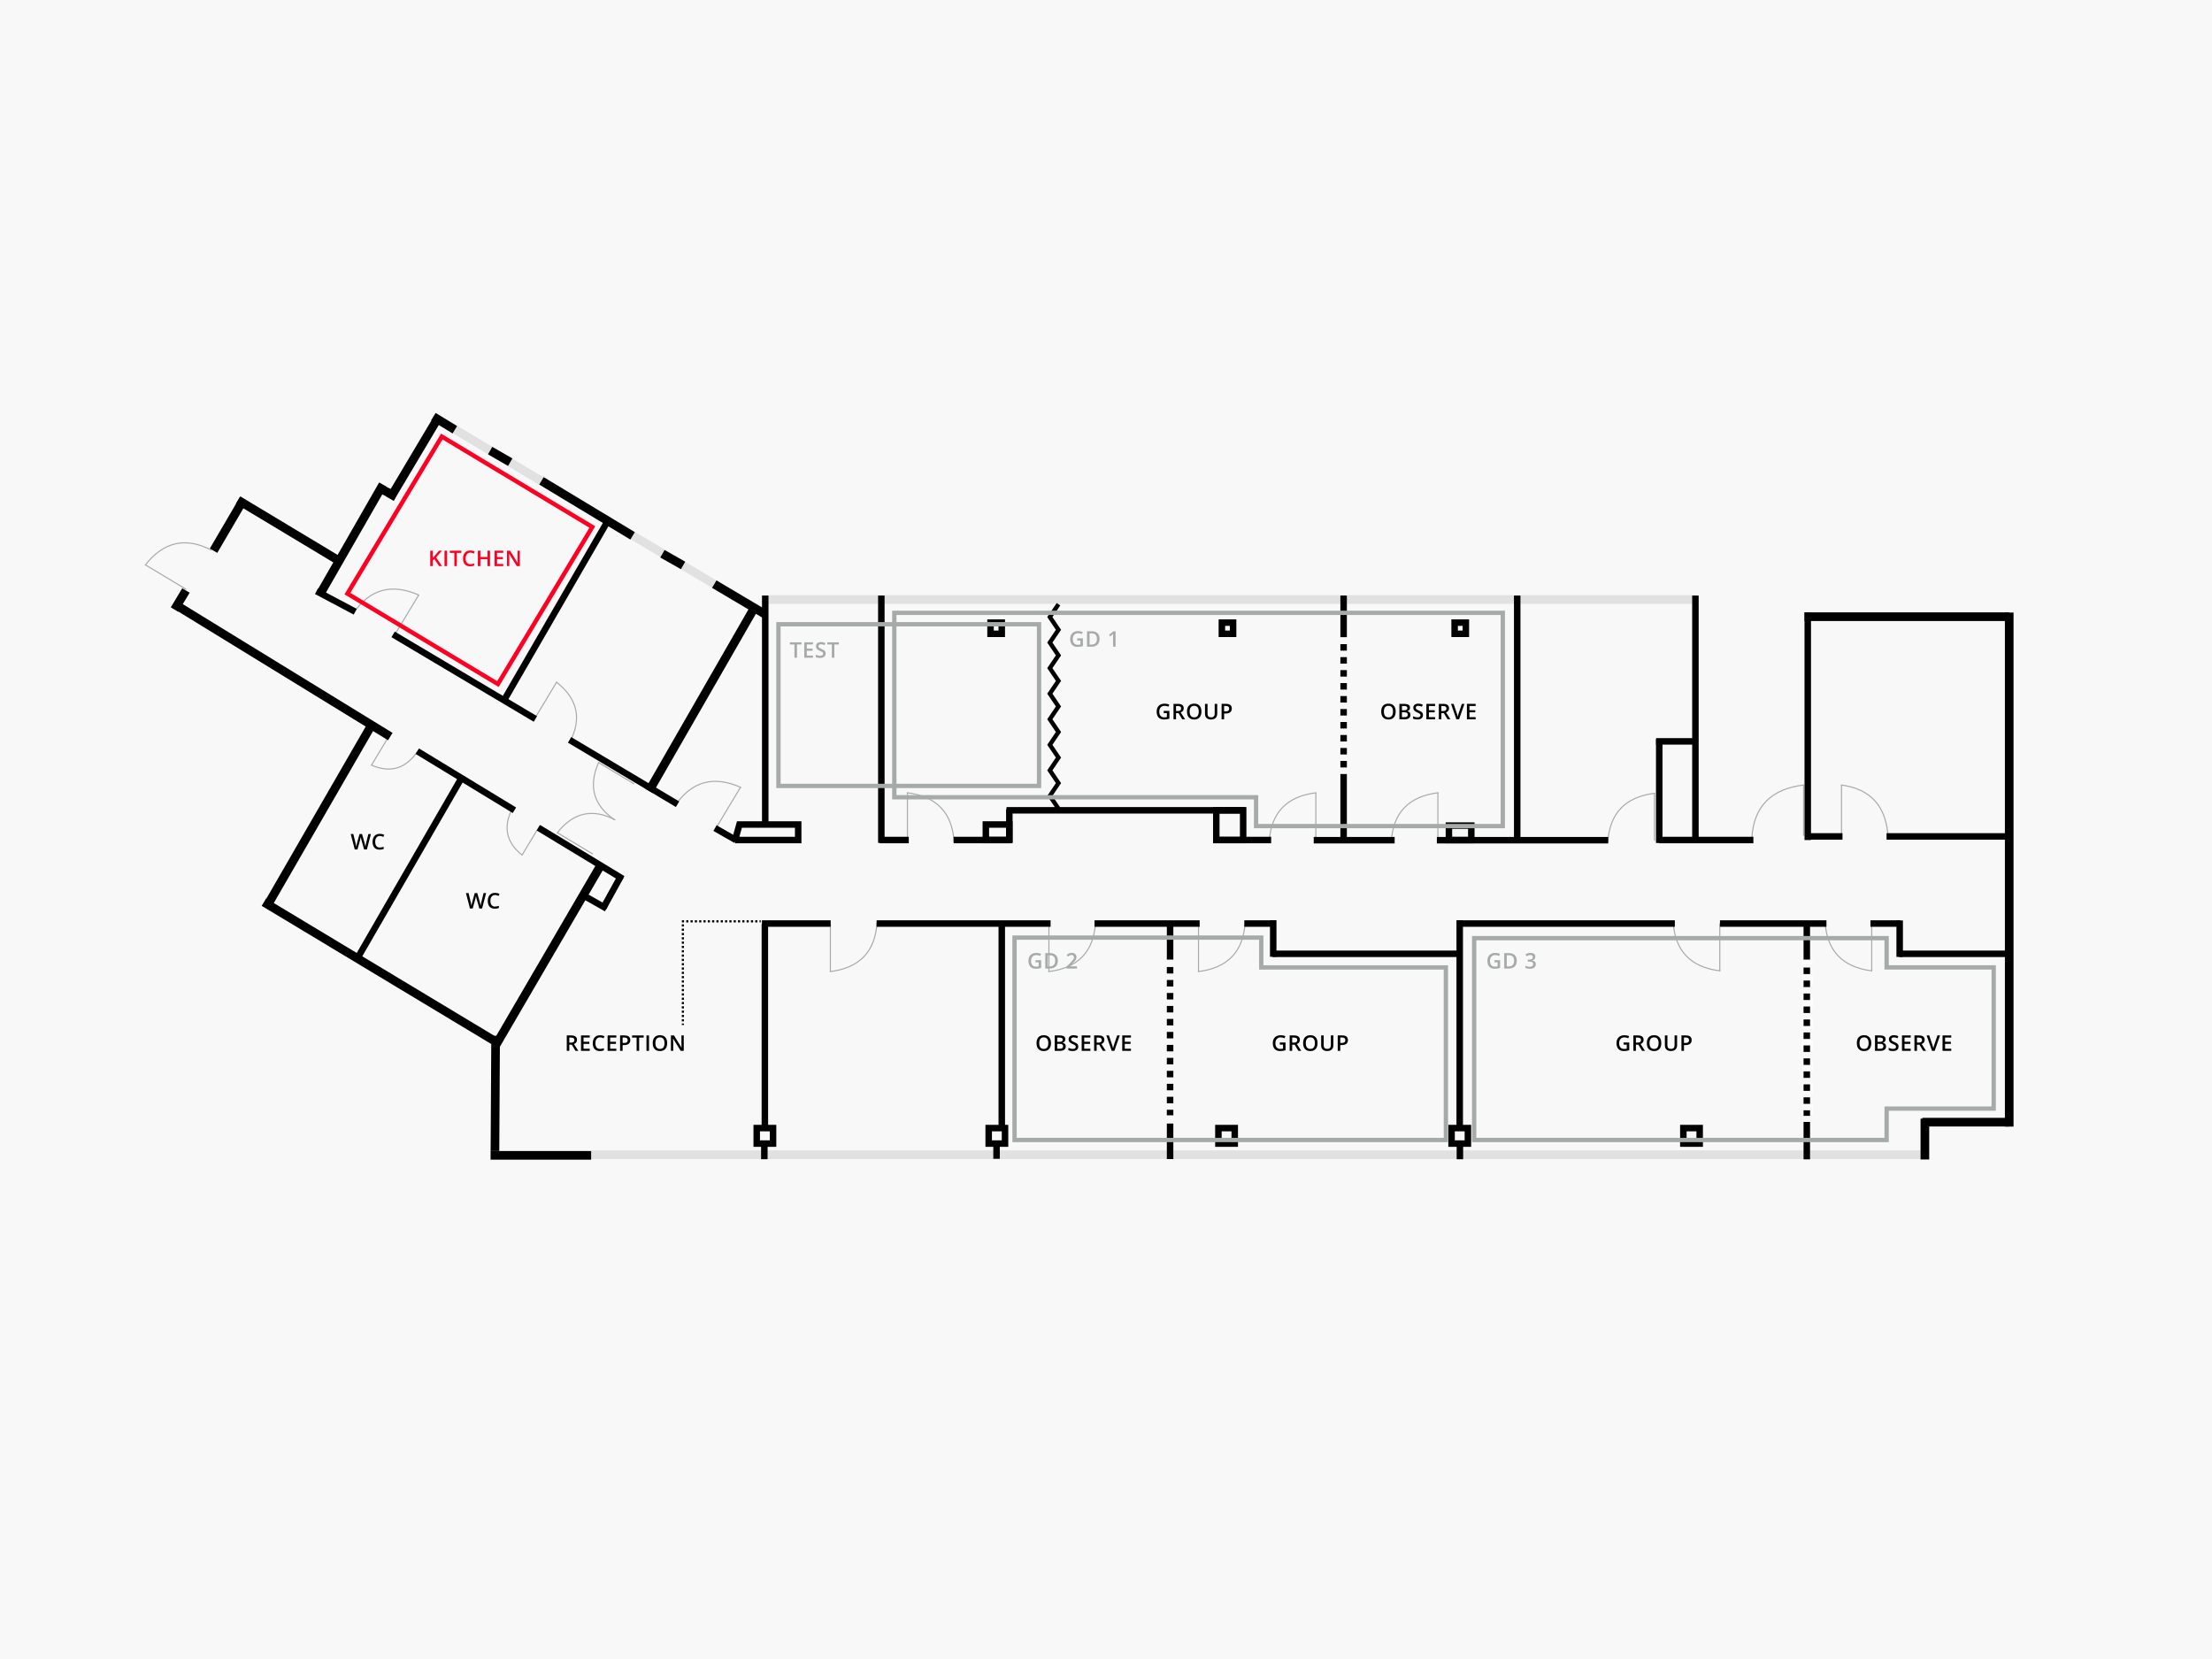 <?xml version="1.0" encoding="UTF-8"?>
<svg id="Ebene_1" data-name="Ebene 1" xmlns="http://www.w3.org/2000/svg" xmlns:xlink="http://www.w3.org/1999/xlink" viewBox="0 0 1200 900">
  <defs>
    <style>
      .cls-1, .cls-2, .cls-3, .cls-4, .cls-5, .cls-6, .cls-7, .cls-8, .cls-9, .cls-10, .cls-11, .cls-12, .cls-13, .cls-14, .cls-15, .cls-16, .cls-17, .cls-18, .cls-19, .cls-20, .cls-21, .cls-22, .cls-23, .cls-24 {
        fill: none;
      }

      .cls-2, .cls-3 {
        stroke: #e1e1e1;
      }

      .cls-2, .cls-20 {
        stroke-width: 4.69px;
      }

      .cls-3, .cls-24 {
        stroke-width: 4.69px;
      }

      .cls-4 {
        stroke-dasharray: 3.52 3.52;
      }

      .cls-4, .cls-5, .cls-6, .cls-12, .cls-13, .cls-14, .cls-15, .cls-16, .cls-17, .cls-18, .cls-19, .cls-20, .cls-21, .cls-22, .cls-23, .cls-24 {
        stroke: #000;
      }

      .cls-4, .cls-16 {
        stroke-width: 3.52px;
      }

      .cls-5, .cls-8 {
        stroke-width: 2.34px;
      }

      .cls-25 {
        fill: #a6aaa9;
      }

      .cls-26 {
        fill: #f02;
      }

      .cls-27 {
        clip-path: url(#clippath-17);
      }

      .cls-28 {
        clip-path: url(#clippath-19);
      }

      .cls-29 {
        clip-path: url(#clippath-11);
      }

      .cls-30 {
        clip-path: url(#clippath-16);
      }

      .cls-31 {
        clip-path: url(#clippath-18);
      }

      .cls-32 {
        clip-path: url(#clippath-10);
      }

      .cls-33 {
        clip-path: url(#clippath-15);
      }

      .cls-34 {
        clip-path: url(#clippath-13);
      }

      .cls-35 {
        clip-path: url(#clippath-14);
      }

      .cls-36 {
        clip-path: url(#clippath-12);
      }

      .cls-37 {
        clip-path: url(#clippath-60);
      }

      .cls-38 {
        clip-path: url(#clippath-50);
      }

      .cls-39 {
        clip-path: url(#clippath-55);
      }

      .cls-40 {
        clip-path: url(#clippath-52);
      }

      .cls-41 {
        clip-path: url(#clippath-57);
      }

      .cls-42 {
        clip-path: url(#clippath-54);
      }

      .cls-43 {
        clip-path: url(#clippath-56);
      }

      .cls-44 {
        clip-path: url(#clippath-53);
      }

      .cls-45 {
        clip-path: url(#clippath-51);
      }

      .cls-46 {
        clip-path: url(#clippath-58);
      }

      .cls-47 {
        clip-path: url(#clippath-59);
      }

      .cls-48 {
        clip-path: url(#clippath-31);
      }

      .cls-49 {
        clip-path: url(#clippath-32);
      }

      .cls-50 {
        clip-path: url(#clippath-33);
      }

      .cls-51 {
        clip-path: url(#clippath-34);
      }

      .cls-52 {
        clip-path: url(#clippath-35);
      }

      .cls-53 {
        clip-path: url(#clippath-39);
      }

      .cls-54 {
        clip-path: url(#clippath-30);
      }

      .cls-55 {
        clip-path: url(#clippath-36);
      }

      .cls-56 {
        clip-path: url(#clippath-37);
      }

      .cls-57 {
        clip-path: url(#clippath-38);
      }

      .cls-58 {
        clip-path: url(#clippath-27);
      }

      .cls-59 {
        clip-path: url(#clippath-29);
      }

      .cls-60 {
        clip-path: url(#clippath-26);
      }

      .cls-61 {
        clip-path: url(#clippath-28);
      }

      .cls-62 {
        clip-path: url(#clippath-20);
      }

      .cls-63 {
        clip-path: url(#clippath-21);
      }

      .cls-64 {
        clip-path: url(#clippath-22);
      }

      .cls-65 {
        clip-path: url(#clippath-23);
      }

      .cls-66 {
        clip-path: url(#clippath-24);
      }

      .cls-67 {
        clip-path: url(#clippath-25);
      }

      .cls-68 {
        clip-path: url(#clippath-41);
      }

      .cls-69 {
        clip-path: url(#clippath-42);
      }

      .cls-70 {
        clip-path: url(#clippath-43);
      }

      .cls-71 {
        clip-path: url(#clippath-44);
      }

      .cls-72 {
        clip-path: url(#clippath-45);
      }

      .cls-73 {
        clip-path: url(#clippath-49);
      }

      .cls-74 {
        clip-path: url(#clippath-40);
      }

      .cls-75 {
        clip-path: url(#clippath-46);
      }

      .cls-76 {
        clip-path: url(#clippath-47);
      }

      .cls-77 {
        clip-path: url(#clippath-48);
      }

      .cls-6 {
        stroke-dasharray: 1.17 1.17;
        stroke-width: 1.17px;
      }

      .cls-78 {
        clip-path: url(#clippath-1);
      }

      .cls-79 {
        clip-path: url(#clippath-3);
      }

      .cls-80 {
        clip-path: url(#clippath-4);
      }

      .cls-81 {
        clip-path: url(#clippath-2);
      }

      .cls-82 {
        clip-path: url(#clippath-7);
      }

      .cls-83 {
        clip-path: url(#clippath-6);
      }

      .cls-84 {
        clip-path: url(#clippath-9);
      }

      .cls-85 {
        clip-path: url(#clippath-8);
      }

      .cls-86 {
        clip-path: url(#clippath-5);
      }

      .cls-7 {
        stroke: #f02;
        stroke-width: 2.34px;
      }

      .cls-87 {
        fill: #fff;
      }

      .cls-8, .cls-10, .cls-11 {
        stroke: #a6aaa9;
      }

      .cls-9 {
        stroke: #fff;
        stroke-dasharray: 5.86 5.86;
        stroke-width: 5.86px;
      }

      .cls-88 {
        fill: #f8f8f8;
      }

      .cls-10 {
        stroke-width: .59px;
      }

      .cls-11 {
        stroke-width: .59px;
      }

      .cls-89 {
        clip-path: url(#clippath);
      }

      .cls-12 {
        stroke-width: 3.52px;
      }

      .cls-13 {
        stroke-width: 3.52px;
      }

      .cls-14 {
        stroke-width: 3.52px;
      }

      .cls-15 {
        stroke-width: 3.52px;
      }

      .cls-17 {
        stroke-width: 4.69px;
      }

      .cls-18 {
        stroke-width: 4.69px;
      }

      .cls-19 {
        stroke-width: 4.69px;
      }

      .cls-21 {
        stroke-width: 4.69px;
      }

      .cls-22 {
        stroke-width: 4.69px;
      }

      .cls-23 {
        stroke-width: 4.69px;
      }
    </style>
    <clipPath id="clippath">
      <rect class="cls-1" x="-1220" width="1200" height="900"/>
    </clipPath>
    <clipPath id="clippath-1">
      <rect class="cls-1" x="-1220" width="1200" height="900"/>
    </clipPath>
    <clipPath id="clippath-2">
      <rect class="cls-1" width="1200" height="900"/>
    </clipPath>
    <clipPath id="clippath-3">
      <rect class="cls-1" width="1200" height="900"/>
    </clipPath>
    <clipPath id="clippath-4">
      <rect class="cls-1" x="997.48" y="424.36" width="28.3" height="31.3"/>
    </clipPath>
    <clipPath id="clippath-5">
      <rect class="cls-1" x="997.55" y="424.63" width="2.93" height="29.96"/>
    </clipPath>
    <clipPath id="clippath-6">
      <rect class="cls-1" x="948.92" y="424.36" width="31.07" height="31.3"/>
    </clipPath>
    <clipPath id="clippath-7">
      <rect class="cls-1" x="976.97" y="424.63" width="2.93" height="29.96"/>
    </clipPath>
    <clipPath id="clippath-8">
      <rect class="cls-1" x="870.76" y="428.87" width="28.3" height="29.44"/>
    </clipPath>
    <clipPath id="clippath-9">
      <rect class="cls-1" x="896.07" y="429.13" width="2.93" height="28.16"/>
    </clipPath>
    <clipPath id="clippath-10">
      <rect class="cls-1" x="753.28" y="428.57" width="28.3" height="29.44"/>
    </clipPath>
    <clipPath id="clippath-11">
      <rect class="cls-1" x="778.58" y="428.84" width="2.93" height="28.16"/>
    </clipPath>
    <clipPath id="clippath-12">
      <rect class="cls-1" x="687.07" y="428.57" width="28.3" height="29.44"/>
    </clipPath>
    <clipPath id="clippath-13">
      <rect class="cls-1" x="712.37" y="428.84" width="2.93" height="28.16"/>
    </clipPath>
    <clipPath id="clippath-14">
      <rect class="cls-1" x="490.75" y="428.57" width="28.3" height="29.44"/>
    </clipPath>
    <clipPath id="clippath-15">
      <rect class="cls-1" x="490.81" y="428.84" width="2.93" height="28.16"/>
    </clipPath>
    <clipPath id="clippath-16">
      <rect class="cls-1" x="906.21" y="498.75" width="28.3" height="29.44"/>
    </clipPath>
    <clipPath id="clippath-17">
      <rect class="cls-1" x="931.51" y="499.75" width="2.93" height="28.16"/>
    </clipPath>
    <clipPath id="clippath-18">
      <rect class="cls-1" x="988.63" y="498.75" width="28.3" height="29.44"/>
    </clipPath>
    <clipPath id="clippath-19">
      <rect class="cls-1" x="1013.94" y="499.75" width="2.93" height="28.16"/>
    </clipPath>
    <clipPath id="clippath-20">
      <rect class="cls-1" x="648.66" y="499.14" width="28.3" height="29.44"/>
    </clipPath>
    <clipPath id="clippath-21">
      <rect class="cls-1" x="648.72" y="500.15" width="2.93" height="28.16"/>
    </clipPath>
    <clipPath id="clippath-22">
      <rect class="cls-1" x="567.5" y="499.14" width="28.3" height="29.44"/>
    </clipPath>
    <clipPath id="clippath-23">
      <rect class="cls-1" x="567.57" y="500.15" width="2.93" height="28.16"/>
    </clipPath>
    <clipPath id="clippath-24">
      <rect class="cls-1" x="448.95" y="499.14" width="28.3" height="29.44"/>
    </clipPath>
    <clipPath id="clippath-25">
      <rect class="cls-1" x="449.01" y="500.15" width="2.93" height="28.16"/>
    </clipPath>
    <clipPath id="clippath-26">
      <rect class="cls-1" x="369.4" y="417.77" width="29.44" height="28.3" transform="translate(-183.94 538.71) rotate(-59)"/>
    </clipPath>
    <clipPath id="clippath-27">
      <rect class="cls-1" width="1200" height="900"/>
    </clipPath>
    <clipPath id="clippath-28">
      <rect class="cls-1" x="381.04" y="436.63" width="28.16" height="2.93" transform="translate(-183.9 551.15) rotate(-59)"/>
    </clipPath>
    <clipPath id="clippath-29">
      <rect class="cls-1" width="1200" height="900"/>
    </clipPath>
    <clipPath id="clippath-30">
      <rect class="cls-1" x="194.79" y="313.47" width="29.44" height="28.3" transform="translate(-179.22 338.46) rotate(-59)"/>
    </clipPath>
    <clipPath id="clippath-31">
      <rect class="cls-1" width="1200" height="900"/>
    </clipPath>
    <clipPath id="clippath-32">
      <rect class="cls-1" x="206.43" y="332.34" width="28.16" height="2.93" transform="translate(-179.18 350.9) rotate(-59)"/>
    </clipPath>
    <clipPath id="clippath-33">
      <rect class="cls-1" width="1200" height="900"/>
    </clipPath>
    <clipPath id="clippath-34">
      <rect class="cls-1" x="82.57" y="287.7" width="28.3" height="29.44" transform="translate(-212.32 229.56) rotate(-59)"/>
    </clipPath>
    <clipPath id="clippath-35">
      <rect class="cls-1" width="1200" height="900"/>
    </clipPath>
    <clipPath id="clippath-36">
      <rect class="cls-1" x="88.43" y="298.97" width="2.93" height="28.16" transform="translate(-224.74 228.87) rotate(-59)"/>
    </clipPath>
    <clipPath id="clippath-37">
      <rect class="cls-1" width="1200" height="900"/>
    </clipPath>
    <clipPath id="clippath-38">
      <rect class="cls-1" x="292.14" y="373.29" width="26.89" height="25.86" transform="translate(-182.86 449.24) rotate(-59)"/>
    </clipPath>
    <clipPath id="clippath-39">
      <rect class="cls-1" width="1200" height="900"/>
    </clipPath>
    <clipPath id="clippath-40">
      <rect class="cls-1" x="283.1" y="378.59" width="25.71" height="2.93" transform="translate(-182.25 437.99) rotate(-59)"/>
    </clipPath>
    <clipPath id="clippath-41">
      <rect class="cls-1" width="1200" height="900"/>
    </clipPath>
    <clipPath id="clippath-42">
      <rect class="cls-1" x="305.39" y="435.17" width="25.09" height="26.08" transform="translate(-230.01 489.89) rotate(-59)"/>
    </clipPath>
    <clipPath id="clippath-43">
      <rect class="cls-1" width="1200" height="900"/>
    </clipPath>
    <clipPath id="clippath-44">
      <rect class="cls-1" x="310.51" y="445.07" width="2.93" height="24.93" transform="translate(-240.89 489.3) rotate(-59)"/>
    </clipPath>
    <clipPath id="clippath-45">
      <rect class="cls-1" width="1200" height="900"/>
    </clipPath>
    <clipPath id="clippath-46">
      <rect class="cls-1" x="316.39" y="416.06" width="25.09" height="26.08" transform="translate(-208.29 490.05) rotate(-59)"/>
    </clipPath>
    <clipPath id="clippath-47">
      <rect class="cls-1" width="1200" height="900"/>
    </clipPath>
    <clipPath id="clippath-48">
      <rect class="cls-1" x="332.9" y="407" width="2.93" height="24.93" transform="translate(-197.4 490.03) rotate(-59)"/>
    </clipPath>
    <clipPath id="clippath-49">
      <rect class="cls-1" width="1200" height="900"/>
    </clipPath>
    <clipPath id="clippath-50">
      <rect class="cls-1" x="202.97" y="401.19" width="22.09" height="20.48" transform="translate(-248.87 382.98) rotate(-59)"/>
    </clipPath>
    <clipPath id="clippath-51">
      <rect class="cls-1" width="1200" height="900"/>
    </clipPath>
    <clipPath id="clippath-52">
      <rect class="cls-1" x="195.81" y="405.62" width="21.08" height="2.93" transform="translate(-248.87 374.3) rotate(-59)"/>
    </clipPath>
    <clipPath id="clippath-53">
      <rect class="cls-1" width="1200" height="900"/>
    </clipPath>
    <clipPath id="clippath-54">
      <rect class="cls-1" x="269.55" y="440.9" width="22.09" height="20.48" transform="translate(-250.62 459.31) rotate(-59)"/>
    </clipPath>
    <clipPath id="clippath-55">
      <rect class="cls-1" width="1200" height="900"/>
    </clipPath>
    <clipPath id="clippath-56">
      <rect class="cls-1" x="277.49" y="454.41" width="21.08" height="2.93" transform="translate(-251.08 467.97) rotate(-59)"/>
    </clipPath>
    <clipPath id="clippath-57">
      <rect class="cls-1" width="1200" height="900"/>
    </clipPath>
    <clipPath id="clippath-58">
      <rect class="cls-1" width="1200" height="900"/>
    </clipPath>
    <clipPath id="clippath-59">
      <rect class="cls-1" x="1220" width="1200" height="900"/>
    </clipPath>
    <clipPath id="clippath-60">
      <rect class="cls-1" x="1220" width="1200" height="900"/>
    </clipPath>
  </defs>
  <g class="cls-89">
    <g class="cls-78">
      <rect class="cls-88" x="-2620" y="-1030" width="4000" height="3000"/>
    </g>
  </g>
  <g class="cls-81">
    <g class="cls-79">
      <rect class="cls-87" width="1200" height="900"/>
      <rect class="cls-88" width="1200" height="900"/>
    </g>
    <g class="cls-80">
      <path class="cls-11" d="M998.69,425.83c16.16,2.08,24.7,11.63,25.63,28.65"/>
    </g>
    <g class="cls-86">
      <line class="cls-11" x1="999.01" y1="425.8" x2="999.01" y2="453.42"/>
    </g>
    <g class="cls-83">
      <path class="cls-11" d="M978.79,425.83c-17.91,2.08-27.38,11.63-28.4,28.65"/>
    </g>
    <g class="cls-82">
      <line class="cls-11" x1="978.44" y1="425.8" x2="978.44" y2="453.42"/>
    </g>
    <g class="cls-85">
      <path class="cls-11" d="M897.85,430.33c-16.16,1.94-24.7,10.87-25.63,26.78"/>
    </g>
    <g class="cls-84">
      <line class="cls-11" x1="897.53" y1="430.31" x2="897.53" y2="456.12"/>
    </g>
    <g class="cls-32">
      <path class="cls-11" d="M780.37,430.04c-16.16,1.94-24.7,10.87-25.63,26.78"/>
    </g>
    <g class="cls-29">
      <line class="cls-11" x1="780.05" y1="430.01" x2="780.05" y2="455.83"/>
    </g>
    <g class="cls-36">
      <path class="cls-11" d="M714.16,430.04c-16.16,1.94-24.7,10.87-25.63,26.78"/>
    </g>
    <g class="cls-34">
      <line class="cls-11" x1="713.84" y1="430.01" x2="713.84" y2="455.83"/>
    </g>
    <g class="cls-35">
      <path class="cls-11" d="M491.95,430.04c16.16,1.94,24.7,10.87,25.63,26.78"/>
    </g>
    <g class="cls-33">
      <line class="cls-11" x1="492.27" y1="430.01" x2="492.27" y2="455.83"/>
    </g>
    <g class="cls-30">
      <path class="cls-11" d="M933.3,526.72c-16.16-1.94-24.7-10.87-25.63-26.78"/>
    </g>
    <g class="cls-27">
      <line class="cls-11" x1="932.98" y1="526.74" x2="932.98" y2="500.93"/>
    </g>
    <g class="cls-31">
      <path class="cls-11" d="M1015.72,526.72c-16.16-1.94-24.7-10.87-25.63-26.78"/>
    </g>
    <g class="cls-28">
      <line class="cls-11" x1="1015.4" y1="526.74" x2="1015.4" y2="500.93"/>
    </g>
    <g class="cls-62">
      <path class="cls-11" d="M649.86,527.11c16.16-1.94,24.7-10.87,25.63-26.78"/>
    </g>
    <g class="cls-63">
      <line class="cls-11" x1="650.18" y1="527.13" x2="650.18" y2="501.32"/>
    </g>
    <g class="cls-64">
      <path class="cls-11" d="M568.71,527.11c16.16-1.94,24.7-10.87,25.63-26.78"/>
    </g>
    <g class="cls-65">
      <line class="cls-11" x1="569.03" y1="527.13" x2="569.03" y2="501.32"/>
    </g>
    <g class="cls-66">
      <path class="cls-11" d="M450.16,527.11c16.16-1.94,24.7-10.87,25.63-26.78"/>
    </g>
    <g class="cls-67">
      <line class="cls-11" x1="450.48" y1="527.13" x2="450.48" y2="501.32"/>
    </g>
    <g class="cls-60">
      <g class="cls-58">
        <path class="cls-10" d="M402.03,427.22c-14.85-6.66-26.77-3.4-35.76,9.76"/>
      </g>
    </g>
    <g class="cls-61">
      <g class="cls-59">
        <line class="cls-10" x1="401.77" y1="427.03" x2="388.47" y2="449.16"/>
      </g>
    </g>
    <g class="cls-54">
      <g class="cls-48">
        <path class="cls-10" d="M227.42,322.92c-14.85-6.66-26.77-3.4-35.76,9.76"/>
      </g>
    </g>
    <g class="cls-49">
      <g class="cls-50">
        <line class="cls-10" x1="227.16" y1="322.74" x2="213.86" y2="344.86"/>
      </g>
    </g>
    <g class="cls-51">
      <g class="cls-52">
        <path class="cls-10" d="M78.69,306.69c9.98-12.85,22.04-15.57,36.16-8.17"/>
      </g>
    </g>
    <g class="cls-55">
      <g class="cls-56">
        <line class="cls-10" x1="78.83" y1="306.4" x2="100.96" y2="319.7"/>
      </g>
    </g>
    <g class="cls-57">
      <g class="cls-53">
        <path class="cls-10" d="M301.71,369.91c11.63,9.04,14.09,19.94,7.39,32.72"/>
      </g>
    </g>
    <g class="cls-74">
      <g class="cls-68">
        <line class="cls-10" x1="301.97" y1="370.04" x2="289.93" y2="390.07"/>
      </g>
    </g>
    <g class="cls-69">
      <g class="cls-70">
        <path class="cls-10" d="M302.17,451.97c8.73-11.24,19.28-13.62,31.63-7.15"/>
      </g>
    </g>
    <g class="cls-71">
      <g class="cls-72">
        <line class="cls-10" x1="302.3" y1="451.72" x2="321.65" y2="463.35"/>
      </g>
    </g>
    <g class="cls-75">
      <g class="cls-76">
        <path class="cls-10" d="M324.85,413.42c-5.82,12.99-2.98,23.42,8.54,31.28"/>
      </g>
    </g>
    <g class="cls-77">
      <g class="cls-73">
        <line class="cls-10" x1="324.69" y1="413.65" x2="344.04" y2="425.28"/>
      </g>
    </g>
    <g class="cls-38">
      <g class="cls-45">
        <path class="cls-10" d="M201.34,414.99c10.35,4.58,18.78,2.08,25.28-7.49"/>
      </g>
    </g>
    <g class="cls-40">
      <g class="cls-44">
        <line class="cls-10" x1="201.52" y1="415.12" x2="211.17" y2="399.06"/>
      </g>
    </g>
    <g class="cls-42">
      <g class="cls-39">
        <path class="cls-10" d="M283.4,464.01c-8.9-6.99-10.65-15.6-5.25-25.84"/>
      </g>
    </g>
    <g class="cls-43">
      <g class="cls-41">
        <line class="cls-10" x1="283.2" y1="463.91" x2="292.86" y2="447.84"/>
      </g>
    </g>
    <g class="cls-46">
      <line class="cls-2" x1="235.12" y1="226.03" x2="406.93" y2="328.5"/>
      <line class="cls-3" x1="320.4" y1="626.45" x2="1044.24" y2="626.45"/>
      <line class="cls-3" x1="414.95" y1="325.24" x2="919.82" y2="325.24"/>
      <line class="cls-24" x1="1089.99" y1="332.31" x2="1089.99" y2="611.17"/>
      <line class="cls-16" x1="980.7" y1="455.71" x2="980.7" y2="332.23"/>
      <line class="cls-24" x1="1089.99" y1="608.77" x2="1042.84" y2="608.77"/>
      <line class="cls-24" x1="1089.99" y1="334.55" x2="978.98" y2="334.55"/>
      <line class="cls-16" x1="999.54" y1="453.75" x2="980.87" y2="453.75"/>
      <line class="cls-16" x1="1023.45" y1="453.75" x2="1091.93" y2="453.75"/>
      <line class="cls-16" x1="951.2" y1="455.71" x2="900.16" y2="455.71"/>
      <line class="cls-16" x1="919.76" y1="323.08" x2="919.76" y2="456.88"/>
      <line class="cls-16" x1="900.13" y1="400.98" x2="900.13" y2="457.32"/>
      <line class="cls-16" x1="898.44" y1="402.19" x2="919.11" y2="402.19"/>
      <line class="cls-16" x1="779.49" y1="455.8" x2="872.44" y2="455.8"/>
      <line class="cls-16" x1="712.69" y1="455.8" x2="756.59" y2="455.8"/>
      <line class="cls-16" x1="689.59" y1="455.71" x2="658.29" y2="455.71"/>
      <line class="cls-16" x1="823.08" y1="323.08" x2="823.08" y2="456.88"/>
      <line class="cls-16" x1="728.91" y1="323.08" x2="728.91" y2="345.66"/>
      <line class="cls-16" x1="675.53" y1="439.59" x2="546.03" y2="439.59"/>
      <line class="cls-16" x1="547.56" y1="438.95" x2="547.56" y2="456.88"/>
      <line class="cls-16" x1="547.79" y1="455.71" x2="517.34" y2="455.71"/>
      <line class="cls-16" x1="493.01" y1="455.71" x2="477.29" y2="455.71"/>
      <polyline class="cls-5" points="574.22 327.8 569.53 334.73 574.22 341.66 569.53 348.59 574.22 355.53 569.53 362.46 574.22 369.39 569.53 376.32 574.22 383.25 569.53 390.18 574.22 397.12 569.53 404.05 574.22 410.98 569.53 417.91 574.22 424.84 569.53 431.77 574.22 438.7"/>
      <line class="cls-16" x1="478.12" y1="323.08" x2="478.12" y2="457.27"/>
      <line class="cls-16" x1="415.14" y1="323.08" x2="415.14" y2="447.91"/>
      <line class="cls-16" x1="1030.33" y1="517.43" x2="1091.93" y2="517.43"/>
      <line class="cls-16" x1="1030.57" y1="499.34" x2="1030.57" y2="519.12"/>
      <line class="cls-16" x1="1014.71" y1="501.02" x2="1030.88" y2="501.02"/>
      <line class="cls-16" x1="933.08" y1="501.02" x2="990.84" y2="501.02"/>
      <line class="cls-16" x1="790.61" y1="501.02" x2="908.59" y2="501.02"/>
      <line class="cls-16" x1="690.26" y1="517.43" x2="792.35" y2="517.43"/>
      <line class="cls-16" x1="675.04" y1="501.02" x2="691.82" y2="501.02"/>
      <line class="cls-16" x1="593.78" y1="501.02" x2="650.8" y2="501.02"/>
      <line class="cls-16" x1="475.56" y1="501.02" x2="569.94" y2="501.02"/>
      <line class="cls-16" x1="450.63" y1="501.02" x2="413.35" y2="501.02"/>
      <line class="cls-16" x1="980.18" y1="501.3" x2="980.18" y2="520.57"/>
      <line class="cls-24" x1="1044.24" y1="606.89" x2="1044.24" y2="629.01"/>
      <line class="cls-16" x1="791.89" y1="499.23" x2="791.89" y2="611.69"/>
      <line class="cls-16" x1="690.72" y1="499.2" x2="690.72" y2="519.05"/>
      <line class="cls-16" x1="634.77" y1="501.3" x2="634.77" y2="520.57"/>
      <line class="cls-16" x1="543.46" y1="501.3" x2="543.46" y2="613.27"/>
      <line class="cls-16" x1="414.94" y1="501.3" x2="414.94" y2="612.54"/>
      <line class="cls-24" x1="320.69" y1="626.77" x2="266.14" y2="626.77"/>
      <line class="cls-20" x1="268.51" y1="624.42" x2="268.87" y2="561.91"/>
      <line class="cls-23" x1="268.73" y1="567.41" x2="326.24" y2="468.81"/>
      <line class="cls-18" x1="143.19" y1="489.41" x2="267.65" y2="564.33"/>
      <line class="cls-20" x1="144.25" y1="492.61" x2="202.42" y2="391.85"/>
      <line class="cls-17" x1="352.12" y1="429.08" x2="409.45" y2="329.35"/>
      <line class="cls-24" x1="211.73" y1="399.58" x2="95.01" y2="327.94"/>
      <line class="cls-24" x1="115.85" y1="298.75" x2="132.16" y2="270.91"/>
      <line class="cls-22" x1="94.66" y1="330.68" x2="100.87" y2="320.34"/>
      <line class="cls-18" x1="293.74" y1="260.86" x2="343.17" y2="290.7"/>
      <line class="cls-21" x1="265.9" y1="244.45" x2="276.79" y2="250.73"/>
      <line class="cls-19" x1="359.36" y1="300.41" x2="370.57" y2="306.75"/>
      <line class="cls-24" x1="387.49" y1="316.89" x2="414.95" y2="333.16"/>
      <line class="cls-16" x1="171.7" y1="320.71" x2="192.72" y2="331.86"/>
      <line class="cls-12" x1="213.27" y1="344.16" x2="290.46" y2="390.04"/>
      <line class="cls-12" x1="308.99" y1="401.38" x2="367.57" y2="436.29"/>
      <line class="cls-16" x1="387.88" y1="449.24" x2="399.28" y2="455.75"/>
      <line class="cls-14" x1="273.54" y1="379.72" x2="330.73" y2="280.85"/>
      <line class="cls-22" x1="174.32" y1="321.12" x2="207.73" y2="262.9"/>
      <line class="cls-17" x1="211.53" y1="270.53" x2="237.44" y2="227.01"/>
      <line class="cls-15" x1="192.92" y1="521.54" x2="251.09" y2="420.79"/>
      <line class="cls-12" x1="292.08" y1="449.04" x2="337.86" y2="476.79"/>
      <line class="cls-13" x1="226.37" y1="407.51" x2="279.07" y2="439.56"/>
      <line class="cls-21" x1="129.13" y1="271.28" x2="183.3" y2="303.86"/>
      <line class="cls-21" x1="204.65" y1="264.23" x2="214.83" y2="269.33"/>
      <line class="cls-14" x1="315.81" y1="485.37" x2="329.04" y2="492.87"/>
      <line class="cls-15" x1="327.24" y1="492.63" x2="336.78" y2="475.38"/>
      <line class="cls-16" x1="791.99" y1="620.44" x2="791.99" y2="628.89"/>
      <line class="cls-16" x1="540.62" y1="620.23" x2="540.62" y2="628.64"/>
      <line class="cls-16" x1="414.65" y1="620.46" x2="414.65" y2="628.87"/>
      <line class="cls-9" x1="980.47" y1="605.04" x2="980.47" y2="521.09"/>
      <line class="cls-6" x1="369.93" y1="499.82" x2="412.68" y2="499.82"/>
      <g>
        <path d="M308.84,566.74v3.34h-1.37v-8.37h2.36c1.08,0,1.88.2,2.4.61.52.4.78,1.01.78,1.83,0,1.04-.54,1.78-1.62,2.23l2.36,3.7h-1.56l-2-3.34h-1.35ZM308.84,565.61h.95c.64,0,1.1-.12,1.38-.35s.43-.59.43-1.05-.15-.81-.46-1.02c-.31-.21-.77-.31-1.4-.31h-.9v2.74Z"/>
        <path d="M319.93,570.08h-4.73v-8.37h4.73v1.16h-3.36v2.28h3.15v1.14h-3.15v2.63h3.36v1.16Z"/>
        <path d="M325.53,562.77c-.79,0-1.4.28-1.85.83-.45.56-.68,1.33-.68,2.31s.22,1.8.65,2.33,1.06.79,1.88.79c.35,0,.7-.04,1.03-.11.33-.07.68-.16,1.04-.27v1.17c-.66.25-1.4.37-2.23.37-1.22,0-2.17-.37-2.82-1.11-.66-.74-.98-1.8-.98-3.18,0-.87.16-1.63.48-2.28.32-.65.78-1.15,1.38-1.5.6-.35,1.31-.52,2.12-.52.85,0,1.64.18,2.37.54l-.49,1.14c-.28-.13-.58-.25-.9-.35-.31-.1-.65-.15-.99-.15Z"/>
        <path d="M334.36,570.08h-4.73v-8.37h4.73v1.16h-3.36v2.28h3.15v1.14h-3.15v2.63h3.36v1.16Z"/>
        <path d="M341.94,564.24c0,.87-.29,1.54-.86,2.01-.57.47-1.39.7-2.44.7h-.87v3.13h-1.37v-8.37h2.41c1.05,0,1.83.21,2.35.64.52.43.78,1.06.78,1.89ZM337.77,565.8h.73c.7,0,1.22-.12,1.54-.37s.49-.62.49-1.14c0-.48-.15-.84-.44-1.08-.29-.24-.75-.36-1.37-.36h-.95v2.94Z"/>
        <path d="M346.73,570.08h-1.37v-7.19h-2.46v-1.17h6.29v1.17h-2.46v7.19Z"/>
        <path d="M350.71,570.08v-8.37h1.37v8.37h-1.37Z"/>
        <path d="M361.94,565.89c0,1.36-.34,2.42-1.02,3.18-.68.75-1.65,1.13-2.89,1.13s-2.23-.38-2.91-1.12c-.68-.75-1.02-1.82-1.02-3.2s.34-2.44,1.02-3.18c.68-.74,1.65-1.11,2.92-1.11s2.21.38,2.88,1.13c.68.75,1.02,1.81,1.02,3.18ZM355.56,565.89c0,1.03.21,1.81.62,2.34.42.53,1.03.8,1.85.8s1.43-.26,1.84-.79c.41-.53.62-1.31.62-2.35s-.21-1.8-.62-2.33c-.41-.53-1.02-.79-1.83-.79s-1.44.27-1.86.79c-.42.53-.63,1.31-.63,2.33Z"/>
        <path d="M370.94,570.08h-1.68l-4.11-6.67h-.05l.03.37c.05.71.08,1.36.08,1.95v4.35h-1.24v-8.37h1.66l4.1,6.63h.03c0-.09-.02-.41-.05-.96-.02-.55-.03-.98-.03-1.29v-4.38h1.25v8.37Z"/>
      </g>
      <g>
        <path d="M261.53,492.85h-1.49l-1.42-4.99c-.06-.22-.14-.53-.23-.94-.09-.41-.15-.7-.17-.86-.04.24-.1.56-.19.95-.09.39-.16.68-.21.87l-1.38,4.97h-1.49l-1.08-4.19-1.1-4.18h1.4l1.2,4.88c.19.78.32,1.47.4,2.07.04-.32.1-.69.19-1.09.08-.4.16-.73.23-.97l1.36-4.89h1.36l1.4,4.91c.13.45.27,1.13.42,2.04.06-.55.19-1.24.41-2.08l1.19-4.86h1.38l-2.18,8.37Z"/>
        <path d="M268.57,485.54c-.79,0-1.4.28-1.85.83-.45.56-.68,1.33-.68,2.31s.22,1.8.65,2.33,1.06.79,1.88.79c.35,0,.7-.04,1.03-.11.33-.07.68-.16,1.04-.27v1.17c-.66.25-1.4.37-2.23.37-1.22,0-2.17-.37-2.82-1.11-.66-.74-.98-1.8-.98-3.18,0-.87.16-1.63.48-2.28.32-.65.78-1.15,1.38-1.5.6-.35,1.31-.52,2.12-.52.85,0,1.64.18,2.37.54l-.49,1.14c-.28-.13-.58-.25-.9-.35-.31-.1-.65-.15-.99-.15Z"/>
      </g>
      <line class="cls-6" x1="370.45" y1="501.44" x2="370.45" y2="556.05"/>
      <g>
        <path d="M199.03,460.82h-1.49l-1.42-4.99c-.06-.22-.14-.53-.23-.94-.09-.41-.15-.7-.17-.86-.04.24-.1.56-.19.95-.09.39-.16.68-.21.87l-1.38,4.97h-1.49l-1.08-4.19-1.1-4.18h1.4l1.2,4.88c.19.78.32,1.47.4,2.07.04-.32.1-.69.19-1.09.08-.4.16-.73.23-.97l1.36-4.89h1.36l1.4,4.91c.13.45.27,1.13.42,2.04.06-.55.19-1.24.41-2.08l1.19-4.86h1.38l-2.18,8.37Z"/>
        <path d="M206.07,453.51c-.79,0-1.4.28-1.85.83-.45.56-.68,1.33-.68,2.31s.22,1.8.65,2.33,1.06.79,1.88.79c.35,0,.7-.04,1.03-.11.33-.07.68-.16,1.04-.27v1.17c-.66.25-1.4.37-2.23.37-1.22,0-2.17-.37-2.82-1.11-.66-.74-.98-1.8-.98-3.18,0-.87.16-1.63.48-2.28.32-.65.78-1.15,1.38-1.5.6-.35,1.31-.52,2.12-.52.85,0,1.64.18,2.37.54l-.49,1.14c-.28-.13-.58-.25-.9-.35-.31-.1-.65-.15-.99-.15Z"/>
      </g>
      <g>
        <path class="cls-26" d="M239.8,307.11h-1.58l-2.63-3.79-.81.66v3.13h-1.37v-8.37h1.37v3.99c.37-.46.75-.9,1.12-1.32l2.26-2.67h1.56c-1.46,1.72-2.51,2.94-3.14,3.67l3.23,4.7Z"/>
        <path class="cls-26" d="M241.14,307.11v-8.37h1.37v8.37h-1.37Z"/>
        <path class="cls-26" d="M247.84,307.11h-1.37v-7.19h-2.46v-1.17h6.29v1.17h-2.46v7.19Z"/>
        <path class="cls-26" d="M255.14,299.8c-.79,0-1.4.28-1.85.83-.45.56-.68,1.33-.68,2.31s.22,1.8.65,2.33,1.06.79,1.88.79c.35,0,.7-.04,1.03-.11.33-.07.68-.16,1.04-.27v1.17c-.66.25-1.4.37-2.23.37-1.22,0-2.17-.37-2.82-1.11-.66-.74-.98-1.8-.98-3.18,0-.87.16-1.63.48-2.28.32-.65.78-1.15,1.38-1.5.6-.35,1.31-.52,2.12-.52.85,0,1.64.18,2.37.54l-.49,1.14c-.28-.13-.58-.25-.9-.35-.31-.1-.65-.15-.99-.15Z"/>
        <path class="cls-26" d="M265.84,307.11h-1.37v-3.77h-3.86v3.77h-1.37v-8.37h1.37v3.42h3.86v-3.42h1.37v8.37Z"/>
        <path class="cls-26" d="M273.01,307.11h-4.73v-8.37h4.73v1.16h-3.36v2.28h3.15v1.14h-3.15v2.63h3.36v1.16Z"/>
        <path class="cls-26" d="M282.02,307.11h-1.68l-4.11-6.67h-.05l.03.37c.05.71.08,1.36.08,1.95v4.35h-1.24v-8.37h1.66l4.1,6.63h.03c0-.09-.02-.41-.05-.96-.02-.55-.03-.98-.03-1.29v-4.38h1.25v8.37Z"/>
      </g>
      <g>
        <path d="M631.31,385.67h3.08v4.2c-.5.16-.99.28-1.45.35-.46.07-.96.1-1.5.1-1.27,0-2.24-.38-2.93-1.12-.69-.75-1.03-1.81-1.03-3.17s.39-2.4,1.16-3.16c.77-.76,1.84-1.14,3.2-1.14.87,0,1.7.17,2.48.5l-.48,1.14c-.68-.31-1.36-.47-2.04-.47-.89,0-1.6.28-2.12.84-.52.56-.78,1.33-.78,2.3,0,1.02.23,1.8.7,2.33s1.14.8,2.02.8c.44,0,.92-.06,1.42-.17v-2.16h-1.73v-1.17Z"/>
        <path d="M637.99,386.87v3.34h-1.37v-8.37h2.36c1.08,0,1.88.2,2.4.61.52.4.78,1.01.78,1.83,0,1.04-.54,1.78-1.62,2.23l2.36,3.7h-1.56l-2-3.34h-1.35ZM637.99,385.74h.95c.64,0,1.1-.12,1.38-.35s.43-.59.43-1.05-.15-.81-.46-1.02c-.31-.21-.77-.31-1.4-.31h-.9v2.74Z"/>
        <path d="M651.77,386.02c0,1.36-.34,2.42-1.02,3.18-.68.75-1.65,1.13-2.89,1.13s-2.23-.38-2.91-1.12c-.68-.75-1.02-1.82-1.02-3.2s.34-2.44,1.02-3.18c.68-.74,1.65-1.11,2.92-1.11s2.21.38,2.88,1.13c.68.75,1.02,1.81,1.02,3.18ZM645.38,386.02c0,1.03.21,1.81.62,2.34.42.53,1.03.8,1.85.8s1.43-.26,1.84-.79c.41-.53.62-1.31.62-2.35s-.21-1.8-.62-2.33c-.41-.53-1.02-.79-1.83-.79s-1.44.27-1.86.79c-.42.53-.63,1.31-.63,2.33Z"/>
        <path d="M660.34,381.85v5.41c0,.62-.13,1.16-.4,1.62-.27.46-.65.82-1.15,1.07-.5.25-1.1.38-1.8.38-1.04,0-1.84-.27-2.42-.82-.58-.55-.86-1.3-.86-2.27v-5.39h1.37v5.29c0,.69.16,1.2.48,1.53s.81.49,1.48.49c1.29,0,1.93-.68,1.93-2.03v-5.28h1.37Z"/>
        <path d="M668.25,384.37c0,.87-.29,1.54-.86,2.01-.57.47-1.39.7-2.44.7h-.87v3.13h-1.37v-8.37h2.41c1.05,0,1.83.21,2.35.64.52.43.78,1.06.78,1.89ZM664.07,385.93h.73c.7,0,1.22-.12,1.54-.37s.49-.62.49-1.14c0-.48-.15-.84-.44-1.08-.29-.24-.75-.36-1.37-.36h-.95v2.94Z"/>
      </g>
      <g>
        <path d="M757.15,386.02c0,1.36-.34,2.42-1.02,3.18-.68.75-1.65,1.13-2.89,1.13s-2.23-.38-2.91-1.12c-.68-.75-1.02-1.82-1.02-3.2s.34-2.44,1.02-3.18c.68-.74,1.65-1.11,2.92-1.11s2.21.38,2.88,1.13c.68.75,1.02,1.81,1.02,3.18ZM750.76,386.02c0,1.03.21,1.81.62,2.34.42.53,1.03.8,1.85.8s1.43-.26,1.84-.79c.41-.53.62-1.31.62-2.35s-.21-1.8-.62-2.33c-.41-.53-1.02-.79-1.83-.79s-1.44.27-1.86.79c-.42.53-.63,1.31-.63,2.33Z"/>
        <path d="M759.16,381.85h2.48c1.15,0,1.98.17,2.5.5.51.34.77.87.77,1.59,0,.49-.13.89-.38,1.22-.25.32-.61.53-1.09.61v.06c.59.11,1.02.33,1.3.66.28.33.42.77.42,1.32,0,.75-.26,1.34-.79,1.77-.52.42-1.25.64-2.19.64h-3.02v-8.37ZM760.53,385.3h1.32c.57,0,.99-.09,1.25-.27.26-.18.4-.49.4-.92,0-.39-.14-.68-.43-.85s-.74-.26-1.35-.26h-1.18v2.31ZM760.53,386.41v2.65h1.45c.57,0,1-.11,1.3-.33.29-.22.44-.57.44-1.04,0-.43-.15-.76-.45-.97-.3-.21-.75-.32-1.36-.32h-1.38Z"/>
        <path d="M771.95,387.94c0,.74-.27,1.33-.81,1.75-.54.42-1.28.63-2.23.63s-1.72-.15-2.32-.44v-1.29c.38.18.79.32,1.22.42.43.1.83.16,1.2.16.54,0,.94-.1,1.2-.31.26-.21.39-.48.39-.83,0-.31-.12-.58-.35-.8-.24-.22-.73-.47-1.46-.77-.76-.31-1.3-.66-1.61-1.06s-.47-.87-.47-1.43c0-.7.25-1.25.74-1.65.5-.4,1.16-.6,2-.6s1.6.17,2.39.53l-.44,1.12c-.74-.31-1.41-.47-1.99-.47-.44,0-.78.1-1.01.29-.23.19-.34.45-.34.76,0,.22.05.4.14.56.09.15.24.3.45.44.21.14.59.32,1.13.54.61.26,1.06.49,1.35.71.29.22.5.47.63.75.13.28.2.61.2.98Z"/>
        <path d="M778.53,390.21h-4.73v-8.37h4.73v1.16h-3.36v2.28h3.15v1.14h-3.15v2.63h3.36v1.16Z"/>
        <path d="M781.93,386.87v3.34h-1.37v-8.37h2.36c1.08,0,1.88.2,2.4.61.52.4.78,1.01.78,1.83,0,1.04-.54,1.78-1.62,2.23l2.36,3.7h-1.56l-2-3.34h-1.35ZM781.93,385.74h.95c.64,0,1.1-.12,1.38-.35s.43-.59.43-1.05-.15-.81-.46-1.02c-.31-.21-.77-.31-1.4-.31h-.9v2.74Z"/>
        <path d="M793.04,381.85h1.42l-2.93,8.37h-1.44l-2.92-8.37h1.41l1.75,5.2c.09.25.19.57.29.96.1.39.17.68.2.87.05-.29.13-.63.23-1.01.1-.38.19-.66.25-.85l1.75-5.18Z"/>
        <path d="M800.53,390.21h-4.73v-8.37h4.73v1.16h-3.36v2.28h3.15v1.14h-3.15v2.63h3.36v1.16Z"/>
      </g>
      <g>
        <path d="M694.31,565.54h3.08v4.2c-.5.16-.99.28-1.45.35-.46.07-.96.1-1.5.1-1.27,0-2.24-.38-2.93-1.12-.69-.75-1.03-1.81-1.03-3.17s.39-2.4,1.16-3.16c.77-.76,1.84-1.14,3.2-1.14.87,0,1.7.17,2.48.5l-.48,1.14c-.68-.31-1.36-.47-2.04-.47-.89,0-1.6.28-2.12.84-.52.56-.78,1.33-.78,2.3,0,1.02.23,1.8.7,2.33s1.14.8,2.02.8c.44,0,.92-.06,1.42-.17v-2.16h-1.73v-1.17Z"/>
        <path d="M701,566.74v3.34h-1.37v-8.37h2.36c1.08,0,1.88.2,2.4.61.52.4.78,1.01.78,1.83,0,1.04-.54,1.78-1.62,2.23l2.36,3.7h-1.56l-2-3.34h-1.35ZM701,565.61h.95c.64,0,1.1-.12,1.38-.35s.43-.59.43-1.05-.15-.81-.46-1.02c-.31-.21-.77-.31-1.4-.31h-.9v2.74Z"/>
        <path d="M714.77,565.89c0,1.36-.34,2.42-1.02,3.18-.68.75-1.65,1.13-2.89,1.13s-2.23-.38-2.91-1.12c-.68-.75-1.02-1.82-1.02-3.2s.34-2.44,1.02-3.18c.68-.74,1.65-1.11,2.92-1.11s2.21.38,2.88,1.13c.68.75,1.02,1.81,1.02,3.18ZM708.39,565.89c0,1.03.21,1.81.62,2.34.42.53,1.03.8,1.85.8s1.43-.26,1.84-.79c.41-.53.62-1.31.62-2.35s-.21-1.8-.62-2.33c-.41-.53-1.02-.79-1.83-.79s-1.44.27-1.86.79c-.42.53-.63,1.31-.63,2.33Z"/>
        <path d="M723.35,561.71v5.41c0,.62-.13,1.16-.4,1.62-.27.46-.65.82-1.15,1.07-.5.25-1.1.38-1.8.38-1.04,0-1.84-.27-2.42-.82-.58-.55-.86-1.3-.86-2.27v-5.39h1.37v5.29c0,.69.16,1.2.48,1.53s.81.49,1.48.49c1.29,0,1.93-.68,1.93-2.03v-5.28h1.37Z"/>
        <path d="M731.25,564.24c0,.87-.29,1.54-.86,2.01-.57.47-1.39.7-2.44.7h-.87v3.13h-1.37v-8.37h2.41c1.05,0,1.83.21,2.35.64.52.43.78,1.06.78,1.89ZM727.08,565.8h.73c.7,0,1.22-.12,1.54-.37s.49-.62.49-1.14c0-.48-.15-.84-.44-1.08-.29-.24-.75-.36-1.37-.36h-.95v2.94Z"/>
      </g>
      <g>
        <path d="M880.78,565.54h3.08v4.2c-.5.16-.99.28-1.45.35-.46.07-.96.1-1.5.1-1.27,0-2.24-.38-2.93-1.12-.69-.75-1.03-1.81-1.03-3.17s.39-2.4,1.16-3.16c.77-.76,1.84-1.14,3.2-1.14.87,0,1.7.17,2.48.5l-.48,1.14c-.68-.31-1.36-.47-2.04-.47-.89,0-1.6.28-2.12.84-.52.56-.78,1.33-.78,2.3,0,1.02.23,1.8.7,2.33s1.14.8,2.02.8c.44,0,.92-.06,1.42-.17v-2.16h-1.73v-1.17Z"/>
        <path d="M887.47,566.74v3.34h-1.37v-8.37h2.36c1.08,0,1.88.2,2.4.61.52.4.78,1.01.78,1.83,0,1.04-.54,1.78-1.62,2.23l2.36,3.7h-1.56l-2-3.34h-1.35ZM887.47,565.61h.95c.64,0,1.1-.12,1.38-.35s.43-.59.43-1.05-.15-.81-.46-1.02c-.31-.21-.77-.31-1.4-.31h-.9v2.74Z"/>
        <path d="M901.24,565.89c0,1.36-.34,2.42-1.02,3.18-.68.75-1.65,1.13-2.89,1.13s-2.23-.38-2.91-1.12c-.68-.75-1.02-1.82-1.02-3.2s.34-2.44,1.02-3.18c.68-.74,1.65-1.11,2.92-1.11s2.21.38,2.88,1.13c.68.75,1.02,1.81,1.02,3.18ZM894.85,565.89c0,1.03.21,1.81.62,2.34.42.53,1.03.8,1.85.8s1.43-.26,1.84-.79c.41-.53.62-1.31.62-2.35s-.21-1.8-.62-2.33c-.41-.53-1.02-.79-1.83-.79s-1.44.27-1.86.79c-.42.53-.63,1.31-.63,2.33Z"/>
        <path d="M909.82,561.71v5.41c0,.62-.13,1.16-.4,1.62-.27.46-.65.82-1.15,1.07-.5.25-1.1.38-1.8.38-1.04,0-1.84-.27-2.42-.82-.58-.55-.86-1.3-.86-2.27v-5.39h1.37v5.29c0,.69.16,1.2.48,1.53s.81.49,1.48.49c1.29,0,1.93-.68,1.93-2.03v-5.28h1.37Z"/>
        <path d="M917.72,564.24c0,.87-.29,1.54-.86,2.01-.57.47-1.39.7-2.44.7h-.87v3.13h-1.37v-8.37h2.41c1.05,0,1.83.21,2.35.64.52.43.78,1.06.78,1.89ZM913.55,565.8h.73c.7,0,1.22-.12,1.54-.37s.49-.62.49-1.14c0-.48-.15-.84-.44-1.08-.29-.24-.75-.36-1.37-.36h-.95v2.94Z"/>
      </g>
      <g>
        <path d="M1015.16,565.89c0,1.36-.34,2.42-1.02,3.18-.68.75-1.65,1.13-2.89,1.13s-2.23-.38-2.91-1.12c-.68-.75-1.02-1.82-1.02-3.2s.34-2.44,1.02-3.18c.68-.74,1.65-1.11,2.92-1.11s2.21.38,2.88,1.13c.68.75,1.02,1.81,1.02,3.18ZM1008.78,565.89c0,1.03.21,1.81.62,2.34.42.53,1.03.8,1.85.8s1.43-.26,1.84-.79c.41-.53.62-1.31.62-2.35s-.21-1.8-.62-2.33c-.41-.53-1.02-.79-1.83-.79s-1.44.27-1.86.79c-.42.53-.63,1.31-.63,2.33Z"/>
        <path d="M1017.18,561.71h2.48c1.15,0,1.98.17,2.5.5.51.34.77.87.77,1.59,0,.49-.13.89-.38,1.22-.25.32-.61.53-1.09.61v.06c.59.11,1.02.33,1.3.66.28.33.42.77.42,1.32,0,.75-.26,1.34-.79,1.77-.52.42-1.25.64-2.19.64h-3.02v-8.37ZM1018.55,565.17h1.32c.57,0,.99-.09,1.25-.27.26-.18.4-.49.4-.92,0-.39-.14-.68-.43-.85s-.74-.26-1.35-.26h-1.18v2.31ZM1018.55,566.28v2.65h1.45c.57,0,1-.11,1.3-.33.29-.22.44-.57.44-1.04,0-.43-.15-.76-.45-.97-.3-.21-.75-.32-1.36-.32h-1.38Z"/>
        <path d="M1029.96,567.81c0,.74-.27,1.33-.81,1.75-.54.42-1.28.63-2.23.63s-1.72-.15-2.32-.44v-1.29c.38.18.79.32,1.22.42.43.1.83.16,1.2.16.54,0,.94-.1,1.2-.31.26-.21.39-.48.39-.83,0-.31-.12-.58-.35-.8-.24-.22-.73-.47-1.46-.77-.76-.31-1.3-.66-1.61-1.06s-.47-.87-.47-1.43c0-.7.25-1.25.74-1.65.5-.4,1.16-.6,2-.6s1.6.17,2.39.53l-.44,1.12c-.74-.31-1.41-.47-1.99-.47-.44,0-.78.1-1.01.29-.23.19-.34.45-.34.76,0,.22.05.4.14.56.09.15.24.3.45.44.21.14.59.32,1.13.54.61.26,1.06.49,1.35.71.29.22.5.47.63.75.13.28.2.61.2.98Z"/>
        <path d="M1036.55,570.08h-4.73v-8.37h4.73v1.16h-3.36v2.28h3.15v1.14h-3.15v2.63h3.36v1.16Z"/>
        <path d="M1039.95,566.74v3.34h-1.37v-8.37h2.36c1.08,0,1.88.2,2.4.61.52.4.78,1.01.78,1.83,0,1.04-.54,1.78-1.62,2.23l2.36,3.7h-1.56l-2-3.34h-1.35ZM1039.95,565.61h.95c.64,0,1.1-.12,1.38-.35s.43-.59.43-1.05-.15-.81-.46-1.02c-.31-.21-.77-.31-1.4-.31h-.9v2.74Z"/>
        <path d="M1051.06,561.71h1.42l-2.93,8.37h-1.44l-2.92-8.37h1.41l1.75,5.2c.09.25.19.57.29.96.1.39.17.68.2.87.05-.29.13-.63.23-1.01.1-.38.19-.66.25-.85l1.75-5.18Z"/>
        <path d="M1058.55,570.08h-4.73v-8.37h4.73v1.16h-3.36v2.28h3.15v1.14h-3.15v2.63h3.36v1.16Z"/>
      </g>
      <g>
        <path d="M570.15,565.89c0,1.36-.34,2.42-1.02,3.18-.68.75-1.65,1.13-2.89,1.13s-2.23-.38-2.91-1.12c-.68-.75-1.02-1.82-1.02-3.2s.34-2.44,1.02-3.18c.68-.74,1.65-1.11,2.92-1.11s2.21.38,2.88,1.13c.68.75,1.02,1.81,1.02,3.18ZM563.77,565.89c0,1.03.21,1.81.62,2.34.42.53,1.03.8,1.85.8s1.43-.26,1.84-.79c.41-.53.62-1.31.62-2.35s-.21-1.8-.62-2.33c-.41-.53-1.02-.79-1.83-.79s-1.44.27-1.86.79c-.42.53-.63,1.31-.63,2.33Z"/>
        <path d="M572.17,561.71h2.48c1.15,0,1.98.17,2.5.5.51.34.77.87.77,1.59,0,.49-.13.89-.38,1.22-.25.32-.61.53-1.09.61v.06c.59.11,1.02.33,1.3.66.28.33.42.77.42,1.32,0,.75-.26,1.34-.79,1.77-.52.42-1.25.64-2.19.64h-3.02v-8.37ZM573.54,565.17h1.32c.57,0,.99-.09,1.25-.27.26-.18.4-.49.4-.92,0-.39-.14-.68-.43-.85s-.74-.26-1.35-.26h-1.18v2.31ZM573.54,566.28v2.65h1.45c.57,0,1-.11,1.3-.33.29-.22.44-.57.44-1.04,0-.43-.15-.76-.45-.97-.3-.21-.75-.32-1.36-.32h-1.38Z"/>
        <path d="M584.95,567.81c0,.74-.27,1.33-.81,1.75-.54.42-1.28.63-2.23.63s-1.72-.15-2.32-.44v-1.29c.38.18.79.32,1.22.42.43.1.83.16,1.2.16.54,0,.94-.1,1.2-.31.26-.21.39-.48.39-.83,0-.31-.12-.58-.35-.8-.24-.22-.73-.47-1.46-.77-.76-.31-1.3-.66-1.61-1.06s-.47-.87-.47-1.43c0-.7.25-1.25.74-1.65.5-.4,1.16-.6,2-.6s1.6.17,2.39.53l-.44,1.12c-.74-.31-1.41-.47-1.99-.47-.44,0-.78.1-1.01.29-.23.19-.34.45-.34.76,0,.22.05.4.14.56.09.15.24.3.45.44.21.14.59.32,1.13.54.61.26,1.06.49,1.35.71.29.22.5.47.63.75.13.28.2.61.2.98Z"/>
        <path d="M591.54,570.08h-4.73v-8.37h4.73v1.16h-3.36v2.28h3.15v1.14h-3.15v2.63h3.36v1.16Z"/>
        <path d="M594.94,566.74v3.34h-1.37v-8.37h2.36c1.08,0,1.88.2,2.4.61.52.4.78,1.01.78,1.83,0,1.04-.54,1.78-1.62,2.23l2.36,3.7h-1.56l-2-3.34h-1.35ZM594.94,565.61h.95c.64,0,1.1-.12,1.38-.35s.43-.59.43-1.05-.15-.81-.46-1.02c-.31-.21-.77-.31-1.4-.31h-.9v2.74Z"/>
        <path d="M606.05,561.71h1.42l-2.93,8.37h-1.44l-2.92-8.37h1.41l1.75,5.2c.09.25.19.57.29.96.1.39.17.68.2.87.05-.29.13-.63.23-1.01.1-.38.19-.66.25-.85l1.75-5.18Z"/>
        <path d="M613.54,570.08h-4.73v-8.37h4.73v1.16h-3.36v2.28h3.15v1.14h-3.15v2.63h3.36v1.16Z"/>
      </g>
      <line class="cls-4" x1="728.91" y1="349.45" x2="728.91" y2="416.58"/>
      <line class="cls-16" x1="728.91" y1="419.91" x2="728.91" y2="454.71"/>
      <line class="cls-4" x1="634.77" y1="524.6" x2="634.77" y2="605.04"/>
      <line class="cls-16" x1="634.77" y1="609.52" x2="634.77" y2="628.79"/>
      <line class="cls-4" x1="980.18" y1="524.9" x2="980.18" y2="605.33"/>
      <line class="cls-16" x1="980.18" y1="608.64" x2="980.18" y2="628.94"/>
      <rect class="cls-16" x="537.36" y="337.77" width="6.09" height="6.07"/>
      <rect class="cls-16" x="662.86" y="337.77" width="6.09" height="6.07"/>
      <rect class="cls-16" x="789.13" y="337.77" width="6.09" height="6.07"/>
      <rect class="cls-16" x="786.03" y="447.88" width="12.14" height="7.83"/>
      <rect class="cls-16" x="659.83" y="439.59" width="14.58" height="16.11"/>
      <rect class="cls-16" x="534.81" y="447.29" width="12.75" height="8.41"/>
      <polyline class="cls-16" points="398.79 455.71 401.14 447.29 433.01 447.29 433.01 455.71 398.79 455.71"/>
      <rect class="cls-16" x="410.52" y="611.98" width="8.86" height="8.41"/>
      <rect class="cls-16" x="536.36" y="611.98" width="8.86" height="8.41"/>
      <rect class="cls-16" x="660.98" y="611.98" width="8.86" height="8.41"/>
      <rect class="cls-16" x="787.47" y="611.98" width="8.86" height="8.41"/>
      <rect class="cls-16" x="913.21" y="611.98" width="8.86" height="8.41"/>
      <line class="cls-20" x1="235.12" y1="226.03" x2="246.74" y2="233.13"/>
      <rect class="cls-7" x="205.2" y="256.33" width="99.4" height="95.26" transform="translate(-136.93 365.9) rotate(-59)"/>
      <polygon class="cls-8" points="799.73 508.94 799.73 618.44 1023.49 618.44 1023.49 601.41 1081.57 601.41 1081.57 524.8 1023.49 524.8 1023.49 508.94 799.73 508.94"/>
      <polygon class="cls-8" points="550.38 508.65 550.38 524.83 550.38 602.25 550.38 618.44 784.39 618.44 784.39 524.83 684.23 524.83 684.23 508.65 550.38 508.65"/>
      <polygon class="cls-8" points="485.16 332.46 485.16 432.51 681.41 432.51 681.41 448.15 815.26 448.15 815.26 432.51 815.26 348.14 815.26 332.46 485.16 332.46"/>
      <g>
        <path class="cls-25" d="M584.39,346.29h3.08v4.2c-.5.16-.99.28-1.45.35-.46.07-.96.1-1.5.1-1.27,0-2.24-.38-2.93-1.12-.69-.75-1.03-1.81-1.03-3.17s.39-2.4,1.16-3.16c.77-.76,1.84-1.14,3.2-1.14.87,0,1.7.17,2.48.5l-.48,1.14c-.68-.31-1.36-.47-2.04-.47-.89,0-1.6.28-2.12.84-.52.56-.78,1.33-.78,2.3,0,1.02.23,1.8.7,2.33s1.14.8,2.02.8c.44,0,.92-.06,1.42-.17v-2.16h-1.73v-1.17Z"/>
        <path class="cls-25" d="M596.51,346.56c0,1.38-.38,2.44-1.15,3.17s-1.87,1.1-3.31,1.1h-2.34v-8.37h2.59c1.33,0,2.37.36,3.11,1.08.74.72,1.11,1.73,1.11,3.03ZM595.07,346.61c0-2-.94-3-2.81-3h-1.18v6.07h.97c2.01,0,3.02-1.02,3.02-3.07Z"/>
        <path class="cls-25" d="M605.18,350.82h-1.34v-5.4c0-.64.02-1.16.05-1.53-.09.09-.2.19-.32.3-.13.11-.56.46-1.28,1.05l-.68-.85,2.46-1.93h1.12v8.37Z"/>
      </g>
      <g>
        <path class="cls-25" d="M561.75,520.89h3.08v4.2c-.5.16-.99.28-1.45.35-.46.07-.96.1-1.5.1-1.27,0-2.24-.38-2.93-1.12-.69-.75-1.03-1.81-1.03-3.17s.39-2.4,1.16-3.16c.77-.76,1.84-1.14,3.2-1.14.87,0,1.7.17,2.48.5l-.48,1.14c-.68-.31-1.36-.47-2.04-.47-.89,0-1.6.28-2.12.84-.52.56-.78,1.33-.78,2.3,0,1.02.23,1.8.7,2.33s1.14.8,2.02.8c.44,0,.92-.06,1.42-.17v-2.16h-1.73v-1.17Z"/>
        <path class="cls-25" d="M573.87,521.17c0,1.38-.38,2.44-1.15,3.17s-1.87,1.1-3.31,1.1h-2.34v-8.37h2.59c1.33,0,2.37.36,3.11,1.08.74.72,1.11,1.73,1.11,3.03ZM572.43,521.21c0-2-.94-3-2.81-3h-1.18v6.07h.97c2.01,0,3.02-1.02,3.02-3.07Z"/>
        <path class="cls-25" d="M584.26,525.43h-5.67v-1.02l2.16-2.17c.64-.65,1.06-1.11,1.27-1.39.21-.27.36-.53.46-.77s.14-.5.14-.77c0-.38-.11-.67-.34-.89-.23-.22-.54-.33-.94-.33-.32,0-.63.06-.93.18-.3.12-.65.33-1.04.64l-.73-.89c.47-.39.92-.67,1.36-.84.44-.16.91-.25,1.4-.25.78,0,1.4.2,1.87.61s.7.95.7,1.64c0,.38-.07.74-.2,1.08-.14.34-.34.69-.62,1.05s-.75.85-1.4,1.46l-1.45,1.41v.06h3.97v1.18Z"/>
      </g>
      <g>
        <path class="cls-25" d="M810.72,520.89h3.08v4.2c-.5.16-.99.28-1.45.35-.46.07-.96.1-1.5.1-1.27,0-2.24-.38-2.93-1.12-.69-.75-1.03-1.81-1.03-3.17s.39-2.4,1.16-3.16c.77-.76,1.84-1.14,3.2-1.14.87,0,1.7.17,2.48.5l-.48,1.14c-.68-.31-1.36-.47-2.04-.47-.89,0-1.6.28-2.12.84-.52.56-.78,1.33-.78,2.3,0,1.02.23,1.8.7,2.33s1.14.8,2.02.8c.44,0,.92-.06,1.42-.17v-2.16h-1.73v-1.17Z"/>
        <path class="cls-25" d="M822.84,521.17c0,1.38-.38,2.44-1.15,3.17s-1.87,1.1-3.31,1.1h-2.34v-8.37h2.59c1.33,0,2.37.36,3.11,1.08.74.72,1.11,1.73,1.11,3.03ZM821.4,521.21c0-2-.94-3-2.81-3h-1.18v6.07h.97c2.01,0,3.02-1.02,3.02-3.07Z"/>
        <path class="cls-25" d="M832.92,518.99c0,.53-.15.97-.46,1.33s-.74.59-1.3.71v.05c.67.08,1.18.29,1.51.63s.5.78.5,1.33c0,.8-.28,1.43-.85,1.86-.57.44-1.38.66-2.43.66-.93,0-1.71-.15-2.35-.45v-1.2c.35.17.73.31,1.13.41.4.09.78.14,1.14.14.65,0,1.13-.12,1.45-.36.32-.24.48-.61.48-1.12,0-.45-.18-.77-.53-.98-.35-.21-.91-.32-1.67-.32h-.73v-1.09h.74c1.33,0,2-.46,2-1.38,0-.36-.12-.63-.35-.83-.23-.2-.58-.29-1.03-.29-.32,0-.62.04-.92.13-.29.09-.64.26-1.04.52l-.66-.94c.77-.56,1.66-.85,2.67-.85.84,0,1.5.18,1.97.54.47.36.71.86.71,1.5Z"/>
      </g>
      <rect class="cls-8" x="422.31" y="338.65" width="141.36" height="87.71"/>
      <g>
        <path class="cls-25" d="M432.35,356.81h-1.37v-7.19h-2.46v-1.17h6.29v1.17h-2.46v7.19Z"/>
        <path class="cls-25" d="M441.04,356.81h-4.73v-8.37h4.73v1.16h-3.36v2.28h3.15v1.14h-3.15v2.63h3.36v1.16Z"/>
        <path class="cls-25" d="M447.9,354.54c0,.74-.27,1.33-.81,1.75-.54.42-1.28.63-2.23.63s-1.72-.15-2.32-.44v-1.29c.38.18.79.32,1.22.42.43.1.83.16,1.2.16.54,0,.94-.1,1.2-.31.26-.21.39-.48.39-.83,0-.31-.12-.58-.35-.8-.24-.22-.73-.47-1.46-.77-.76-.31-1.3-.66-1.61-1.06s-.47-.87-.47-1.43c0-.7.25-1.25.74-1.65.5-.4,1.16-.6,2-.6s1.6.17,2.39.53l-.44,1.12c-.74-.31-1.41-.47-1.99-.47-.44,0-.78.1-1.01.29-.23.19-.34.45-.34.76,0,.22.05.4.14.56.09.15.24.3.45.44.21.14.59.32,1.13.54.61.26,1.06.49,1.35.71.29.22.5.47.63.75.13.28.2.61.2.98Z"/>
        <path class="cls-25" d="M452.64,356.81h-1.37v-7.19h-2.46v-1.17h6.29v1.17h-2.46v7.19Z"/>
      </g>
    </g>
  </g>
  <g class="cls-47">
    <g class="cls-37">
      <rect class="cls-88" x="-430" y="-1197.5" width="4500" height="3375"/>
    </g>
  </g>
</svg>